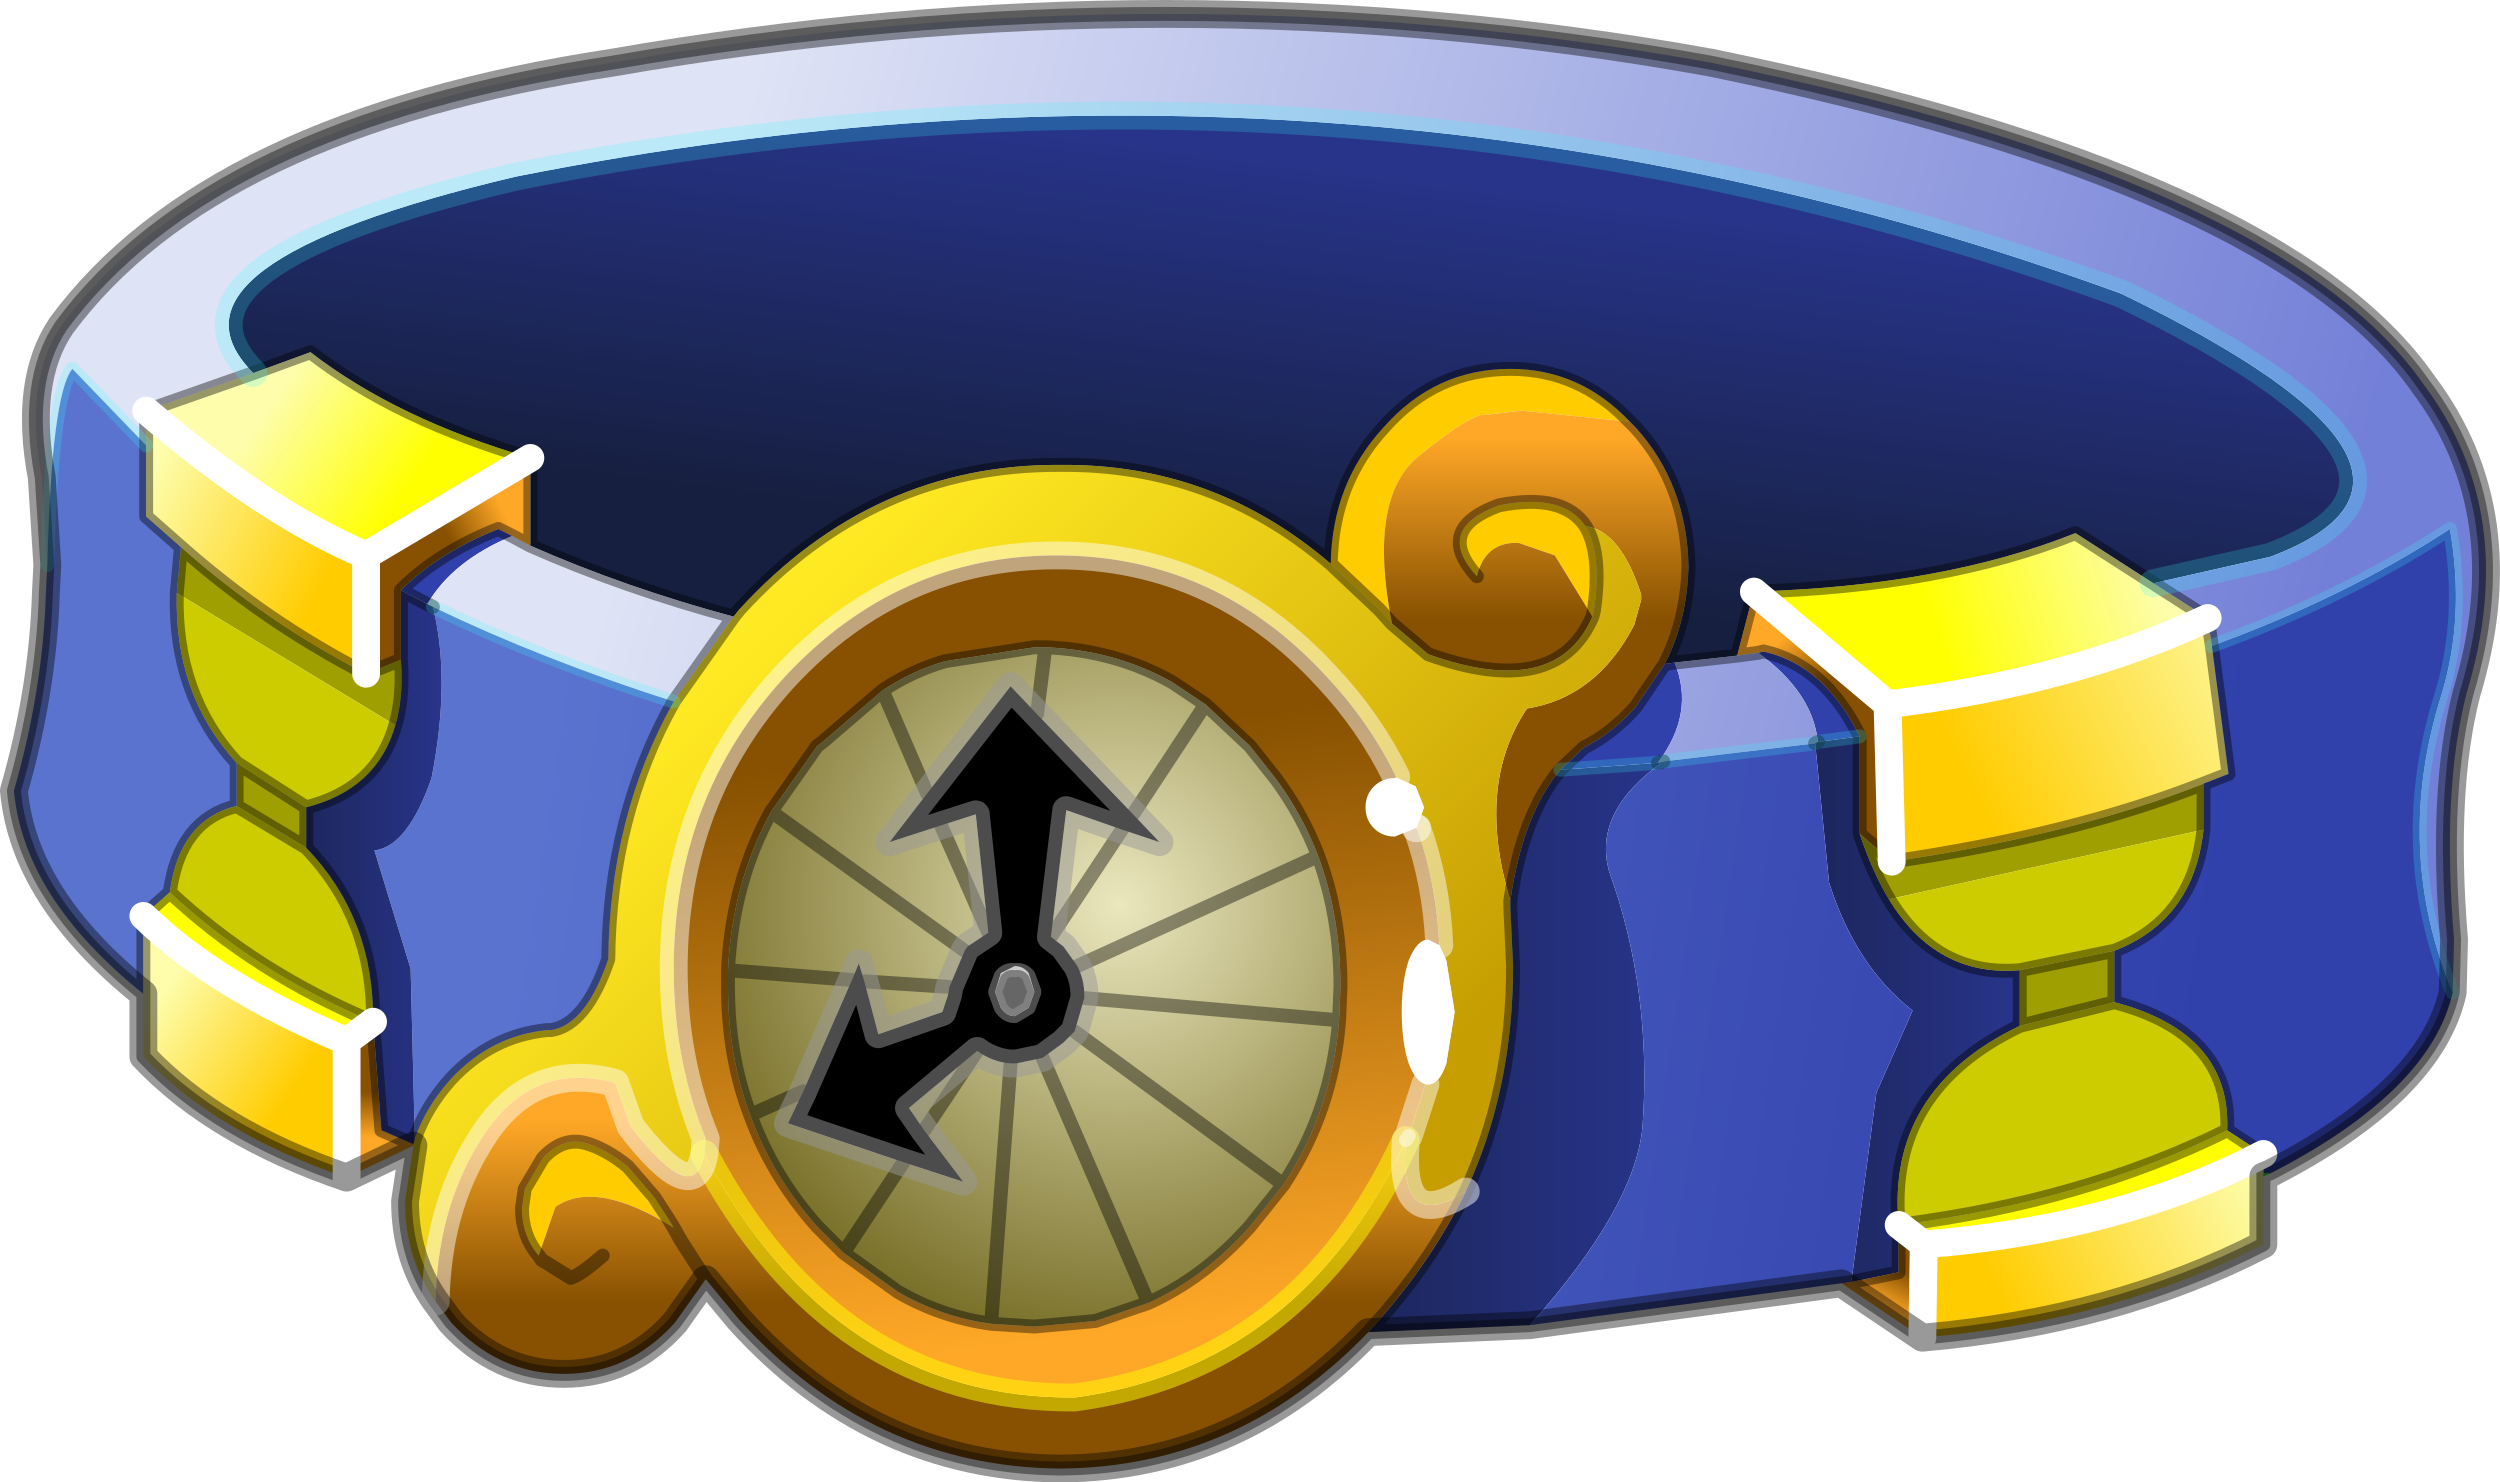 <?xml version="1.0"?>
<svg xmlns="http://www.w3.org/2000/svg" xmlns:xlink="http://www.w3.org/1999/xlink" width="89.8px" height="53.25px"><g transform="matrix(1, 0, 0, 1, -230.05, -173.35)"><use xlink:href="#object-0" width="89.8" height="53.25" transform="matrix(1, 0, 0, 1, 230.05, 173.35)"/></g><defs><g transform="matrix(1, 0, 0, 1, 44.9, 26.65)" id="object-0"><use xlink:href="#object-1" width="89.8" height="53.25" transform="matrix(1, 0, 0, 1, -44.9, -26.65)"/></g><g transform="matrix(1, 0, 0, 1, 44.9, 26.65)" id="object-1"><use xlink:href="#object-2" width="89.3" height="52.75" transform="matrix(1, 0, 0, 1, -44.65, -26.4)"/><use xlink:href="#object-3" width="38" height="27.8" transform="matrix(1, 0, 0, 1, -29.75, -7.2)"/><use xlink:href="#object-5" width="77.15" height="34.3" transform="matrix(1, 0, 0, 1, -40.25, -12.4)" filter="url(#filter-object-5)"/><use xlink:href="#object-7" width="89.8" height="53.25" transform="matrix(1, 0, 0, 1, -44.9, -26.65)"/></g><g transform="matrix(1, 0, 0, 1, 44.65, 26.4)" id="object-2"><path fill-rule="evenodd" fill="#ffcc00" stroke="none" d="M13.65 -11.5L9.75 -11.9L8.5 -11.75Q8 -11.85 6.1 -10.3Q4.2 -8.8 5.1 -4.25L4.65 -4.75L2.9 -6.4Q2.95 -9.3 4.8 -11.3Q6.65 -13.4 9.35 -13.4Q11.85 -13.4 13.65 -11.5M12.3 -4.5L10.95 -6.7L9.65 -7.15Q8.45 -7.2 8.15 -5.95Q6.6 -7.65 8.95 -8.5Q11.25 -8.95 12.05 -7.75Q12.65 -6.75 12.35 -4.7L12.3 -4.5M5.25 1.25L5.25 1.3L5.2 1.3L5.25 1.25M6 3.05L6 3.1L5.95 3.1L6 3.05M-20.7 17.45Q-23.5 15.7 -24.95 16.7L-25.55 18.45Q-26.15 17.75 -26.15 16.75L-26.05 16.05L-25.4 14.95Q-24.7 14.2 -23.9 14.4Q-23.15 14.6 -22.35 15.25L-21.4 16.35L-20.85 17.2L-20.7 17.45"/><path fill-rule="evenodd" fill="url(#gradient-Ld5d919cc7c15cfeb68279ccf4156a59b)" stroke="none" d="M5.1 -4.25Q4.2 -8.8 6.1 -10.3Q8 -11.85 8.5 -11.75L9.75 -11.9L13.65 -11.5L13.85 -11.3Q15.7 -9.25 15.75 -6.3Q15.7 -4.35 14.9 -2.8L13.85 -1.25Q13 -0.3 12 0.2L11.15 1Q9.8 2.6 9.35 5.7Q8.1 1.55 9.95 -1.2Q12.45 -1.6 13.8 -4.2L14.05 -5.1L14.05 -5.3Q13.3 -7.6 12.05 -7.75Q11.25 -8.95 8.95 -8.5Q6.6 -7.65 8.15 -5.95Q8.45 -7.2 9.65 -7.15L10.95 -6.7L12.3 -4.5Q11 -1.5 6.4 -3.15L5.1 -4.25"/><path fill-rule="evenodd" fill="url(#gradient-Lc5fa613468a4d964308398ab89ba47e9)" stroke="none" d="M13.65 -11.5Q11.85 -13.4 9.35 -13.4Q6.65 -13.4 4.8 -11.3Q2.95 -9.3 2.9 -6.4Q-1.3 -10 -6.8 -9.95Q-13.55 -10 -18.35 -4.75L-18.55 -4.5Q-22.45 -5.55 -25.85 -7.05L-25.85 -10.2Q-30.65 -11.6 -33.75 -14L-35.8 -13.25Q-39.7 -17.15 -26.4 -20.3Q3.5 -26.25 31.3 -16.1Q44.6 -9.65 36.65 -6.65L32.45 -5.7L29.65 -7.5Q24.9 -5.6 18.1 -5.4L17.5 -3.1L15.25 -2.85L14.9 -2.8Q15.7 -4.35 15.75 -6.3Q15.7 -9.25 13.85 -11.3L13.65 -11.5"/><path fill-rule="evenodd" fill="url(#gradient-L8c4fe52892873febe735df922522804f)" stroke="none" d="M2.9 -6.4L4.65 -4.75L5.1 -4.25L6.4 -3.15Q11 -1.5 12.3 -4.5L12.35 -4.7Q12.65 -6.75 12.05 -7.75Q13.3 -7.6 14.05 -5.3L14.05 -5.1L13.8 -4.2Q12.45 -1.6 9.95 -1.2Q8.1 1.55 9.35 5.7L9.35 5.95L9.45 8.05Q9.45 12.5 7.75 16.15Q5.3 17.7 5.6 14.3L5.7 14.15L6.3 12.3L6.4 12.3Q6.8 12.3 7.05 11.55L7.35 9.7L7.05 7.85L6.8 7.3Q6.7 5.1 6 3.1L6 3.05L6.25 2.35L5.95 1.6L5.3 1.3L5.25 1.25Q4.3 -0.7 2.75 -2.35Q-1.25 -6.7 -6.95 -6.7Q-12.65 -6.7 -16.7 -2.35Q-20.7 2 -20.7 8.15Q-20.7 11.45 -19.55 14.25L-19.6 14.8Q-19.95 16.8 -22.25 13.8L-22.8 12.25Q-25.9 11.4 -27.7 14.4Q-29.2 16.85 -29.25 20.1Q-30.35 18.55 -30.35 16.5L-30.05 14.5L-30.05 14.45L-30 14.25Q-29.6 13.1 -28.7 12.1Q-27.25 10.55 -25.25 10.35L-25.1 10.35Q-23.85 10.15 -23.05 7.8Q-23 2.65 -20.7 -1.45L-18.55 -4.5L-18.35 -4.75Q-13.55 -10 -6.8 -9.95Q-1.3 -10 2.9 -6.4"/><path fill-rule="evenodd" fill="url(#gradient-L70be4e7958630b31b83f39a08e2cd4f4)" stroke="none" d="M9.35 5.7Q9.8 2.6 11.15 1L14.65 0.75L14.85 0.7Q12.3 2.5 12.9 4.65Q14.45 8.95 14.1 13.8Q13.85 16.7 10.05 20.95L4.25 21.2L4.65 20.75Q6.55 18.6 7.75 16.15Q9.45 12.5 9.45 8.05L9.35 5.95L9.35 5.7"/><path fill-rule="evenodd" fill="#3141ac" stroke="none" d="M11.15 1L12 0.2Q13 -0.3 13.85 -1.25L14.9 -2.8L15.25 -2.85Q16 -1.05 14.65 0.75L11.15 1M18.25 -3.2L18.45 -3.25Q20.65 -2.75 21.9 -0.2L20.4 0Q20.2 -1.8 18.25 -3.2M-30.5 -5.45Q-29.15 -6.8 -27 -7.65L-26.5 -7.4Q-28.65 -6.5 -29.55 -4.95L-30.5 -5.45"/><path fill-rule="evenodd" fill="url(#gradient-L40bb3505a12179a3d2d8fa17b2c12b9a)" stroke="none" d="M18.25 -3.2L17.5 -3.1L18.1 -5.4L22.9 -1.35L23.05 4.3L21.9 3.3L21.9 -0.2Q20.65 -2.75 18.45 -3.25L18.25 -3.2"/><path fill-rule="evenodd" fill="url(#gradient-L3824d88a5d018ee13e087db2e462cd4a)" stroke="none" d="M17.5 -3.1L18.25 -3.2Q20.2 -1.8 20.4 0L20.3 0.05L14.85 0.7L14.65 0.75Q16 -1.05 15.25 -2.85L17.5 -3.1M34.55 -3.45L34.4 -4.45L32.45 -5.7L36.65 -6.65Q44.6 -9.65 31.3 -16.1Q3.5 -26.25 -26.4 -20.3Q-39.7 -17.15 -35.8 -13.25L-39.65 -11.9L-39.65 -10.65L-42.3 -13.4Q-43.05 -12.5 -43.2 -6.35L-43.4 -9.5Q-44.05 -12.95 -42.7 -14.95Q-37.35 -22.2 -22.9 -24.4Q-2.85 -27.9 16.55 -24.4Q37.05 -20.2 42.15 -12.85Q45.65 -8.2 43.7 -1.75Q42.8 1.75 43.25 7.1L43.2 9Q41.05 3.85 42.8 -1.7Q43.65 -4.5 43.1 -7.65Q39.35 -5.2 34.55 -3.45M-25.85 -7.05Q-22.45 -5.55 -18.55 -4.5L-20.7 -1.45Q-25.4 -2.95 -29.35 -4.85L-29.55 -4.95Q-28.65 -6.5 -26.5 -7.4L-25.85 -7.05"/><path fill-rule="evenodd" fill="url(#gradient-L30b1402a849650e70819bea1371c8a05)" stroke="none" d="M21.9 -0.2L21.9 3.3Q22.35 4.65 22.95 5.65Q24.65 8.45 27.65 8.2L27.65 10.2Q22.85 12.5 23.3 17.35L23.3 19.05L21.6 19.4L22.5 12.6L23.8 9.65Q21.75 8.05 20.8 5.05L20.3 0.05L20.4 0L21.9 -0.2"/><path fill-rule="evenodd" fill="#a09f01" stroke="none" d="M21.9 3.3L23.05 4.3Q29.55 3.35 34.25 1.5L34.25 3.15L22.95 5.65Q22.35 4.65 21.9 3.3M31.05 7.5L31.05 9.35L27.65 10.2L27.65 8.2L31.05 7.5M-38.4 -7Q-35.35 -4.3 -31.75 -2.45L-30.5 -2.95Q-30.4 -1.6 -30.7 -0.6L-38.55 -5.35L-38.4 -7M-33.9 2.35L-33.9 3.8L-36.4 2.3L-36.4 0.75L-33.9 2.35"/><path fill-rule="evenodd" fill="url(#gradient-L9fbeb2734840a97f9eb42808643499be)" stroke="none" d="M23.05 4.3L22.9 -1.35Q29.5 -2.15 34.4 -4.45L34.55 -3.45L35.15 1.15L34.25 1.5Q29.55 3.35 23.05 4.3"/><path fill-rule="evenodd" fill="url(#gradient-L00c768749850db4eaafbbe72e74e466d)" stroke="none" d="M22.9 -1.35L18.1 -5.4Q24.9 -5.6 29.65 -7.5L32.45 -5.7L34.4 -4.45Q29.5 -2.15 22.9 -1.35"/><path fill-rule="evenodd" fill="url(#gradient-L1c231bd5f9215099a17e32b9ddc082b9)" stroke="none" d="M14.85 0.7L20.3 0.05L20.8 5.05Q21.75 8.05 23.8 9.65L22.5 12.6L21.6 19.4L21.25 19.45L21.2 19.45L10.05 20.95Q13.85 16.7 14.1 13.8Q14.45 8.95 12.9 4.65Q12.3 2.5 14.85 0.7M34.55 -3.45Q39.35 -5.2 43.1 -7.65Q43.65 -4.5 42.8 -1.7Q41.05 3.85 43.2 9Q42.4 12.55 36.65 15.5L36.4 15.5L36.4 14.8L35.1 13.95Q35.25 10.45 31.05 9.35L31.05 7.5Q33.9 6.4 34.25 3.15L34.25 1.5L35.15 1.15L34.55 -3.45M-43.2 -6.35Q-43.05 -12.5 -42.3 -13.4L-39.65 -10.65L-39.65 -8.1L-38.4 -7L-38.55 -5.35Q-38.65 -1.7 -36.4 0.75L-36.4 2.3Q-38.45 2.8 -38.8 5.4L-39.75 6.25L-39.75 9.05Q-44.05 5.6 -44.4 1.75Q-43.35 -1.9 -43.25 -5.4L-43.2 -6.35M-30 14.25L-30.15 8.15L-31.45 3.9Q-30.25 3.75 -29.4 1.3Q-28.7 -2.25 -29.35 -4.85Q-25.4 -2.95 -20.7 -1.45Q-23 2.65 -23.05 7.8Q-23.85 10.15 -25.1 10.35L-25.25 10.35Q-27.25 10.55 -28.7 12.1Q-29.6 13.1 -30 14.25"/><path fill-rule="evenodd" fill="url(#gradient-L665112b1c9b68d9b1f2c431c41d871c5)" stroke="none" d="M-39.65 -10.65L-39.65 -11.9Q-35.4 -8.25 -31.75 -6.7L-31.75 -2.45Q-35.35 -4.3 -38.4 -7L-39.65 -8.1L-39.65 -10.65"/><path fill-rule="evenodd" fill="url(#gradient-L9a4c4bda36d698003afbed690e724a57)" stroke="none" d="M-39.65 -11.9L-35.8 -13.25L-33.75 -14Q-30.65 -11.6 -25.85 -10.2L-31.75 -6.7Q-35.4 -8.25 -39.65 -11.9"/><path fill-rule="evenodd" fill="#cccc00" stroke="none" d="M34.25 3.15Q33.9 6.4 31.05 7.5L27.65 8.2Q24.65 8.45 22.95 5.65L34.25 3.15M31.05 9.35Q35.25 10.45 35.1 13.95Q29.95 16.5 23.3 17.35Q22.85 12.5 27.65 10.2L31.05 9.35M-38.55 -5.35L-30.7 -0.6Q-31.35 1.7 -33.9 2.35L-36.4 0.75Q-38.65 -1.7 -38.55 -5.35M-33.9 3.8Q-31.45 6.35 -31.5 10.05Q-35.7 8.3 -38.8 5.4Q-38.45 2.8 -36.4 2.3L-33.9 3.8"/><path fill-rule="evenodd" fill="#ffff00" stroke="none" d="M35.1 13.95L36.4 14.8Q31.2 17.5 24.3 18.05L24.2 18L23.3 17.35Q29.95 16.5 35.1 13.95M-38.8 5.4Q-35.7 8.3 -31.5 10.05L-32.45 10.75Q-37.2 8.75 -39.75 6.25L-38.8 5.4"/><path fill-rule="evenodd" fill="url(#gradient-L653be562a5c7d6236cb9b230110a9cfc)" stroke="none" d="M36.4 14.8L36.4 15.5L36.4 15.6L36.4 18.05Q31.05 20.8 24.15 21.4L24.2 18.05L24.3 18.05Q31.2 17.5 36.4 14.8"/><path fill-rule="evenodd" fill="#00ff00" stroke="none" d="M36.4 15.5L36.65 15.5L36.4 15.6L36.4 15.5"/><path fill-rule="evenodd" fill="url(#gradient-Lfc1edce9ef6e87290abf3c0edf9b42ca)" stroke="none" d="M21.6 19.4L23.3 19.05L23.3 17.35L24.2 18L24.2 18.05L24.15 21.4L21.25 19.45L21.6 19.4"/><path fill-rule="evenodd" fill="url(#gradient-L4654b81147e1fb7b18b77c175546fef2)" stroke="none" d="M4.25 21.2Q-0.4 26.05 -6.8 26.1Q-13.55 26.05 -18.35 20.75L-19.55 19.3L-20.65 20.85Q-22.3 22.7 -24.65 22.7Q-27 22.7 -28.7 20.85L-29.25 20.1Q-29.2 16.85 -27.7 14.4Q-25.9 11.4 -22.8 12.25L-22.25 13.8Q-19.95 16.8 -19.6 14.8Q-14.95 23.6 -6.3 23.55Q1.85 22.45 5.6 14.3Q5.3 17.7 7.75 16.15Q6.55 18.6 4.65 20.75L4.25 21.2M-25.55 18.45L-24.95 16.7Q-23.5 15.7 -20.7 17.45L-20.85 17.2L-21.4 16.35L-22.35 15.25Q-23.15 14.6 -23.9 14.4Q-24.7 14.2 -25.4 14.95L-26.05 16.05L-26.15 16.75Q-26.15 17.75 -25.55 18.45L-25.45 18.6L-24.4 19.25Q-24.05 19.15 -23.25 18.45Q-24.05 19.15 -24.4 19.25L-25.45 18.6L-25.55 18.45M-19.55 19.3L-20.45 17.9L-20.7 17.45L-20.45 17.9L-19.55 19.3"/><path fill-rule="evenodd" fill="url(#gradient-Lbf218b9c481edebca382d7ed0eb12726)" stroke="none" d="M-30.05 14.5L-32.45 15.65L-32.45 10.75L-31.5 10.05L-31.2 13.95L-30.05 14.45L-30.05 14.5"/><path fill-rule="evenodd" fill="url(#gradient-L7571be9c214228d055cb8500ed3a3431)" stroke="none" d="M-32.45 15.65Q-37.15 14.05 -39.75 11.3L-39.75 9.05L-39.75 6.25Q-37.2 8.75 -32.45 10.75L-32.45 15.65"/><path fill-rule="evenodd" fill="url(#gradient-L3c394f229129fbdc149caf1ae514caf5)" stroke="none" d="M5.25 1.25L5.3 1.3L5.25 1.3L5.25 1.25"/><path fill-rule="evenodd" fill="#ffffff" stroke="none" d="M5.25 1.3L5.3 1.3L5.95 1.6L6.25 2.35L6 3.05L5.95 3.1L5.2 3.4Q4.75 3.4 4.45 3.1Q4.15 2.8 4.15 2.35Q4.15 1.9 4.45 1.6Q4.75 1.3 5.2 1.3L5.25 1.3M6.8 7.3L7.05 7.85L7.35 9.7L7.05 11.55Q6.8 12.3 6.4 12.3L6.3 12.3Q5.95 12.2 5.7 11.55Q5.45 10.8 5.45 9.7Q5.45 8.6 5.7 7.85Q6 7.1 6.4 7.1L6.8 7.3"/><path fill-rule="evenodd" fill="url(#gradient-L712f22015d5f9322aa822000075b6998)" stroke="none" d="M6 3.1Q6.7 5.1 6.8 7.3L6.4 7.1Q6 7.1 5.7 7.85Q5.45 8.6 5.45 9.7Q5.45 10.8 5.7 11.55Q5.95 12.2 6.3 12.3L5.7 14.15L5.6 14.3Q1.85 22.45 -6.3 23.55Q-14.95 23.6 -19.6 14.8L-19.55 14.25Q-20.7 11.45 -20.7 8.15Q-20.7 2 -16.7 -2.35Q-12.65 -6.7 -6.95 -6.7Q-1.25 -6.7 2.75 -2.35Q4.3 -0.7 5.25 1.25L5.2 1.3Q4.75 1.3 4.45 1.6Q4.15 1.9 4.15 2.35Q4.15 2.8 4.45 3.1Q4.75 3.4 5.2 3.4L5.95 3.1L6 3.1M2.45 4.1Q1.9 2.65 0.95 1.35L0 0.15L-1.6 -1.35L-2.8 -2.15Q-4.85 -3.3 -7.35 -3.4L-7.75 -3.4L-10.95 -2.9Q-12.15 -2.55 -13.2 -1.85L-15.35 0L-15.55 0.15L-17.2 2.5Q-18.6 5.05 -18.75 8.2L-18.75 8.8Q-18.75 11.3 -17.95 13.4Q-17.15 15.6 -15.55 17.4L-14.6 18.35L-12.65 19.75Q-11.1 20.65 -9.3 20.9L-7.75 21L-5.55 20.8L-3.65 20.15Q-1.65 19.25 0 17.4L1.2 15.9Q2.95 13.25 3.2 10L3.25 8.8Q3.25 6.25 2.45 4.1"/><path fill-rule="evenodd" fill="#ff9900" stroke="none" d="M6 3.1L5.95 3.1L6 3.1"/><path fill-rule="evenodd" fill="url(#gradient-R9139b2375c073fddcd95e4da708b83b8)" stroke="none" d="M2.45 4.1Q3.25 6.25 3.25 8.8L3.2 10Q2.95 13.25 1.2 15.9L0 17.4Q-1.65 19.25 -3.65 20.15L-5.55 20.8L-7.75 21L-9.3 20.9Q-11.1 20.65 -12.65 19.75L-14.6 18.35L-15.55 17.4Q-17.15 15.6 -17.95 13.4Q-18.75 11.3 -18.75 8.8L-18.75 8.2Q-18.6 5.05 -17.2 2.5L-15.55 0.15L-15.35 0L-13.2 -1.85Q-12.15 -2.55 -10.95 -2.9L-7.75 -3.4L-7.35 -3.4Q-4.85 -3.3 -2.8 -2.15L-1.6 -1.35L0 0.15L0.95 1.35Q1.9 2.65 2.45 4.1L-6.2 8.05L2.45 4.1M-5.95 9.2L-5.95 9.1Q-5.95 8.55 -6.2 8.05L-6.7 7.35L-7.15 7L-4.6 3.15L-3.25 3.6L-4.2 2.6L-7.65 -1L-8.6 -2L-11.6 1.85L-12.95 3.6L-11.1 3L-9.85 2.6L-9.4 6.85L-11.1 3L-9.4 6.85L-10.15 7.35L-10.25 7.5L-10.8 8.8L-10.85 9.1L-11.05 9.7L-13.35 10.5L-13.85 8.6L-14.05 7.95L-14.3 8.55L-16.05 12.55L-16.6 13.7L-12.45 15.1L-10.3 15.8L-11.7 13.95L-12.25 13.15L-9.8 11.1Q-9.25 11.5 -8.6 11.55L-8.4 11.55L-7.45 11.35L-6.7 10.8L-6.3 10.4L-5.95 9.2L3.2 10L-5.95 9.2M-7.35 -3.4L-7.65 -1L-7.35 -3.4M-4.6 3.15L-7.15 7L-6.6 2.45L-4.6 3.15M-13.2 -1.85L-11.6 1.85L-13.2 -1.85M-13.85 8.6L-10.8 8.8L-13.85 8.6M-14.3 8.55L-18.75 8.2L-14.3 8.55M-17.2 2.5L-10.25 7.5L-17.2 2.5M-14.6 18.35L-12.45 15.1L-14.6 18.35M-17.95 13.4L-16.05 12.55L-17.95 13.4M-3.65 20.15L-7.45 11.35L-3.65 20.15M-9.3 20.9L-8.6 11.55L-9.3 20.9M-11.7 13.95L-9.8 11.1L-11.7 13.95M-1.6 -1.35L-4.2 2.6L-1.6 -1.35M1.2 15.9L-6.3 10.4L1.2 15.9"/><path fill-rule="evenodd" fill="#000000" stroke="none" d="M-6.2 8.05Q-5.95 8.55 -5.95 9.1L-5.95 9.2L-6.3 10.4L-6.7 10.8L-7.45 11.35L-8.4 11.55L-8.6 11.55Q-9.25 11.5 -9.8 11.1L-12.25 13.15L-11.7 13.95L-10.3 15.8L-12.45 15.1L-16.6 13.7L-16.05 12.55L-14.3 8.55L-14.05 7.95L-13.85 8.6L-13.35 10.5L-11.05 9.7L-10.85 9.1L-10.8 8.8L-10.25 7.5L-10.15 7.35L-9.4 6.85L-9.85 2.6L-11.1 3L-12.95 3.6L-11.6 1.85L-8.6 -2L-7.65 -1L-4.2 2.6L-3.25 3.6L-4.6 3.15L-6.6 2.45L-7.15 7L-6.7 7.35L-6.2 8.05M-7.75 8.95L-7.95 8.3Q-8.15 8.05 -8.45 8.05L-8.95 8.3L-9.15 8.95L-9.15 9L-8.95 9.55Q-8.75 9.85 -8.45 9.85L-7.95 9.55L-7.75 9L-7.75 8.95"/><path fill-rule="evenodd" fill="url(#gradient-L6955f5de99afc54a5454490066d51a12)" stroke="none" d="M-25.85 -10.2L-25.85 -7.05L-26.5 -7.4L-27 -7.65Q-29.15 -6.8 -30.5 -5.45L-30.5 -2.95L-31.75 -2.45L-31.75 -6.7L-25.85 -10.2"/><path fill-rule="evenodd" fill="url(#gradient-Le6d5d51b16d4f5285c1f8f547033b59e)" stroke="none" d="M-30.7 -0.6Q-30.4 -1.6 -30.5 -2.95L-30.5 -5.45L-29.55 -4.95L-29.35 -4.85Q-28.7 -2.25 -29.4 1.3Q-30.25 3.75 -31.45 3.9L-30.15 8.15L-30 14.25L-30.05 14.45L-31.2 13.95L-31.5 10.05Q-31.45 6.35 -33.9 3.8L-33.9 2.35Q-31.35 1.7 -30.7 -0.6"/><path fill-rule="evenodd" fill="#666666" stroke="none" d="M-7.75 8.95L-7.75 9L-7.95 9.55L-8.45 9.85Q-8.75 9.85 -8.95 9.55L-9.15 9L-9.15 8.95L-8.95 8.4Q-8.75 8.15 -8.45 8.2Q-8.15 8.15 -7.95 8.4L-7.75 8.95"/><path fill="none" stroke="#000000" stroke-opacity="0.4" stroke-width="0.5" stroke-linecap="round" stroke-linejoin="round" d="M13.65 -11.5Q11.85 -13.4 9.35 -13.4Q6.65 -13.4 4.8 -11.3Q2.95 -9.3 2.9 -6.4L4.65 -4.75L5.1 -4.25L6.4 -3.15Q11 -1.5 12.3 -4.5L12.35 -4.7Q12.65 -6.75 12.05 -7.75Q11.25 -8.95 8.95 -8.5Q6.6 -7.65 8.15 -5.95M9.35 5.7Q9.8 2.6 11.15 1L12 0.2Q13 -0.3 13.85 -1.25L14.9 -2.8Q15.7 -4.35 15.75 -6.3Q15.7 -9.25 13.85 -11.3L13.65 -11.5M17.5 -3.1L18.25 -3.2L18.45 -3.25Q20.65 -2.75 21.9 -0.2L21.9 3.3L23.05 4.3Q29.55 3.35 34.25 1.5L34.25 3.15Q33.9 6.4 31.05 7.5L31.05 9.35Q35.25 10.45 35.1 13.95L36.4 14.8L36.4 15.5L36.4 15.6L36.4 18.05Q31.05 20.8 24.15 21.4L21.25 19.45L21.2 19.45L10.05 20.95L4.25 21.2Q-0.4 26.05 -6.8 26.1Q-13.55 26.05 -18.35 20.75L-19.55 19.3L-20.65 20.85Q-22.3 22.7 -24.65 22.7Q-27 22.7 -28.7 20.85L-29.25 20.1Q-30.35 18.55 -30.35 16.5L-30.05 14.5L-32.45 15.65Q-37.15 14.05 -39.75 11.3L-39.75 9.05Q-44.05 5.6 -44.4 1.75Q-43.35 -1.9 -43.25 -5.4L-43.2 -6.35L-43.4 -9.5Q-44.05 -12.95 -42.7 -14.95Q-37.35 -22.2 -22.9 -24.4Q-2.85 -27.9 16.55 -24.4Q37.05 -20.2 42.15 -12.85Q45.65 -8.2 43.7 -1.75Q42.8 1.75 43.25 7.1L43.2 9Q42.4 12.55 36.65 15.5L36.4 15.6M18.1 -5.4L17.5 -3.1L15.25 -2.85L14.9 -2.8M14.65 0.75L14.85 0.7M20.3 0.05L20.4 0M34.4 -4.45L34.55 -3.45L35.15 1.15L34.25 1.5M-39.65 -10.65L-39.65 -11.9L-35.8 -13.25L-33.75 -14Q-30.65 -11.6 -25.85 -10.2L-25.85 -7.05Q-22.45 -5.55 -18.55 -4.5L-18.35 -4.75Q-13.55 -10 -6.8 -9.95Q-1.3 -10 2.9 -6.4M32.45 -5.7L34.4 -4.45M18.1 -5.4Q24.9 -5.6 29.65 -7.5L32.45 -5.7M22.95 5.65Q24.65 8.45 27.65 8.2L31.05 7.5M21.6 19.4L23.3 19.05L23.3 17.35Q22.85 12.5 27.65 10.2L27.65 8.2M22.95 5.65Q22.35 4.65 21.9 3.3M23.3 17.35Q29.95 16.5 35.1 13.95M21.6 19.4L21.25 19.45M27.65 10.2L31.05 9.35M7.75 16.15Q9.45 12.5 9.45 8.05L9.35 5.95L9.35 5.7M2.45 4.1Q3.25 6.25 3.25 8.8L3.2 10Q2.95 13.25 1.2 15.9L0 17.4Q-1.65 19.25 -3.65 20.15L-5.55 20.8L-7.75 21L-9.3 20.9Q-11.1 20.65 -12.65 19.75L-14.6 18.35L-15.55 17.4Q-17.15 15.6 -17.95 13.4Q-18.75 11.3 -18.75 8.8L-18.75 8.2Q-18.6 5.05 -17.2 2.5L-15.55 0.15L-15.35 0L-13.2 -1.85Q-12.15 -2.55 -10.95 -2.9L-7.75 -3.4L-7.35 -3.4Q-4.85 -3.3 -2.8 -2.15L-1.6 -1.35L0 0.15L0.95 1.35Q1.9 2.65 2.45 4.1L-6.2 8.05M-5.95 9.2L3.2 10M7.75 16.15Q6.55 18.6 4.65 20.75L4.25 21.2M-39.65 -10.65L-39.65 -8.1L-38.4 -7Q-35.35 -4.3 -31.75 -2.45L-30.5 -2.95Q-30.4 -1.6 -30.7 -0.6Q-31.35 1.7 -33.9 2.35L-33.9 3.8Q-31.45 6.35 -31.5 10.05L-31.2 13.95L-30.05 14.45L-30 14.25Q-29.6 13.1 -28.7 12.1Q-27.25 10.55 -25.25 10.35L-25.1 10.35Q-23.85 10.15 -23.05 7.8Q-23 2.65 -20.7 -1.45L-18.55 -4.5M-30.5 -2.95L-30.5 -5.45Q-29.15 -6.8 -27 -7.65L-26.5 -7.4L-25.85 -7.05M-38.55 -5.35L-38.4 -7M-29.35 -4.85L-29.55 -4.95L-30.5 -5.45M-7.65 -1L-7.35 -3.4M-4.6 3.15L-7.15 7M-11.1 3L-9.4 6.85M-11.6 1.85L-13.2 -1.85M-10.8 8.8L-13.85 8.6M-18.75 8.2L-14.3 8.55M-10.25 7.5L-17.2 2.5M-12.45 15.1L-14.6 18.35M-16.05 12.55L-17.95 13.4M-7.45 11.35L-3.65 20.15M-8.6 11.55L-9.3 20.9M-9.8 11.1L-11.7 13.95M-36.4 0.75L-36.4 2.3L-33.9 3.8M-36.4 2.3Q-38.45 2.8 -38.8 5.4Q-35.7 8.3 -31.5 10.05M-39.75 6.25L-39.75 9.05M-38.8 5.4L-39.75 6.25M-33.9 2.35L-36.4 0.75Q-38.65 -1.7 -38.55 -5.35M-20.7 17.45L-20.85 17.2L-21.4 16.35L-22.35 15.25Q-23.15 14.6 -23.9 14.4Q-24.7 14.2 -25.4 14.95L-26.05 16.05L-26.15 16.75Q-26.15 17.75 -25.55 18.45L-25.45 18.6L-24.4 19.25Q-24.05 19.15 -23.25 18.45M-20.7 17.45L-20.45 17.9L-19.55 19.3M-30.05 14.5L-30.05 14.45M-4.2 2.6L-1.6 -1.35M-6.3 10.4L1.2 15.9"/><path fill="none" stroke="#33ffff" stroke-opacity="0.2" stroke-width="0.5" stroke-linecap="round" stroke-linejoin="round" d="M14.85 0.7L20.3 0.05M34.55 -3.45Q39.35 -5.2 43.1 -7.65Q43.65 -4.5 42.8 -1.7Q41.05 3.85 43.2 9M-43.2 -6.35Q-43.05 -12.5 -42.3 -13.4L-39.65 -10.65M11.15 1L14.65 0.75M20.4 0L21.9 -0.2M-29.35 -4.85Q-25.4 -2.95 -20.7 -1.45"/><path fill="none" stroke="#33ffff" stroke-opacity="0.2" stroke-width="1" stroke-linecap="round" stroke-linejoin="round" d="M-35.8 -13.25Q-39.7 -17.15 -26.4 -20.3Q3.5 -26.25 31.3 -16.1Q44.6 -9.65 36.65 -6.65L32.45 -5.7"/><path fill="none" stroke="#ffffff" stroke-opacity="0.498" stroke-width="1" stroke-linecap="round" stroke-linejoin="round" d="M5.95 3.1L6 3.1"/><path fill="none" stroke="#999999" stroke-opacity="0.498" stroke-width="1" stroke-linecap="round" stroke-linejoin="round" d="M-6.2 8.05Q-5.95 8.55 -5.95 9.1L-5.95 9.2L-6.3 10.4L-6.7 10.8L-7.45 11.35L-8.4 11.55L-8.6 11.55Q-9.25 11.5 -9.8 11.1L-12.25 13.15L-11.7 13.95L-10.3 15.8L-12.45 15.1L-16.6 13.7L-16.05 12.55L-14.3 8.55L-14.05 7.95L-13.85 8.6L-13.35 10.5L-11.05 9.7L-10.85 9.1L-10.8 8.8L-10.25 7.5L-10.15 7.35L-9.4 6.85L-9.85 2.6L-11.1 3L-12.95 3.6L-11.6 1.85L-8.6 -2L-7.65 -1L-4.2 2.6L-3.25 3.6L-4.6 3.15L-6.6 2.45L-7.15 7L-6.7 7.35L-6.2 8.05"/><path fill="none" stroke="#999999" stroke-opacity="0.498" stroke-width="0.5" stroke-linecap="round" stroke-linejoin="round" d="M-7.75 8.95L-7.75 9L-7.95 9.55L-8.45 9.85Q-8.75 9.85 -8.95 9.55L-9.15 9L-9.15 8.95L-8.95 8.4Q-8.75 8.15 -8.45 8.2Q-8.15 8.15 -7.95 8.4L-7.75 8.95"/><path fill="none" stroke="#ffff00" stroke-opacity="0.498" stroke-width="1" stroke-linecap="round" stroke-linejoin="round" d="M-19.6 14.8Q-14.95 23.6 -6.3 23.55Q1.85 22.45 5.6 14.3"/></g><linearGradient gradientTransform="matrix(0, 0.004, -0.007, 0, 10.35, -7.65)" gradientUnits="userSpaceOnUse" spreadMethod="pad" id="gradient-Ld5d919cc7c15cfeb68279ccf4156a59b" x1="-819.2" x2="819.2"><stop offset="0" stop-color="#ffa827" stop-opacity="1"/><stop offset="1" stop-color="#875101" stop-opacity="1"/></linearGradient><linearGradient gradientTransform="matrix(-0.001, 0.009, -0.046, -0.006, 1.65, -13.4)" gradientUnits="userSpaceOnUse" spreadMethod="pad" id="gradient-Lc5fa613468a4d964308398ab89ba47e9" x1="-819.2" x2="819.2"><stop offset="0" stop-color="#273489" stop-opacity="1"/><stop offset="0.988" stop-color="#161f3f" stop-opacity="1"/></linearGradient><linearGradient gradientTransform="matrix(0.012, 0.012, -0.021, 0.021, -8.1, 6.5)" gradientUnits="userSpaceOnUse" spreadMethod="pad" id="gradient-L8c4fe52892873febe735df922522804f" x1="-819.2" x2="819.2"><stop offset="0" stop-color="#ffe922" stop-opacity="1"/><stop offset="1" stop-color="#c69e02" stop-opacity="1"/></linearGradient><linearGradient gradientTransform="matrix(0.006, 0, 0, 0.013, 9.55, 10.95)" gradientUnits="userSpaceOnUse" spreadMethod="pad" id="gradient-L70be4e7958630b31b83f39a08e2cd4f4" x1="-819.2" x2="819.2"><stop offset="0" stop-color="#1d275e" stop-opacity="1"/><stop offset="0.988" stop-color="#273489" stop-opacity="1"/></linearGradient><linearGradient gradientTransform="matrix(0.001, 0.001, -0.002, 0.002, 19.2, -2.2)" gradientUnits="userSpaceOnUse" spreadMethod="pad" id="gradient-L40bb3505a12179a3d2d8fa17b2c12b9a" x1="-819.2" x2="819.2"><stop offset="0" stop-color="#ffa827" stop-opacity="1"/><stop offset="1" stop-color="#875101" stop-opacity="1"/></linearGradient><linearGradient gradientTransform="matrix(-0.035, -0.011, 0.006, -0.021, 8.35, -8.9)" gradientUnits="userSpaceOnUse" spreadMethod="pad" id="gradient-L3824d88a5d018ee13e087db2e462cd4a" x1="-819.2" x2="819.2"><stop offset="0" stop-color="#7380d7" stop-opacity="1"/><stop offset="0.988" stop-color="#dee3f5" stop-opacity="1"/></linearGradient><linearGradient gradientTransform="matrix(0.004, 0, 0, 0.012, 23.95, 9.6)" gradientUnits="userSpaceOnUse" spreadMethod="pad" id="gradient-L30b1402a849650e70819bea1371c8a05" x1="-819.2" x2="819.2"><stop offset="0" stop-color="#1d275e" stop-opacity="1"/><stop offset="0.988" stop-color="#273489" stop-opacity="1"/></linearGradient><linearGradient gradientTransform="matrix(0.007, -0.003, 0.002, 0.004, 31.45, -1.15)" gradientUnits="userSpaceOnUse" spreadMethod="pad" id="gradient-L9fbeb2734840a97f9eb42808643499be" x1="-819.2" x2="819.2"><stop offset="0" stop-color="#ffcc00" stop-opacity="1"/><stop offset="1" stop-color="#fdfdac" stop-opacity="1"/></linearGradient><linearGradient gradientTransform="matrix(0.005, -0.001, 0.001, 0.003, 28.5, -5.3)" gradientUnits="userSpaceOnUse" spreadMethod="pad" id="gradient-L00c768749850db4eaafbbe72e74e466d" x1="-819.2" x2="819.2"><stop offset="0" stop-color="#ffff00" stop-opacity="1"/><stop offset="0.988" stop-color="#fdfdac" stop-opacity="1"/></linearGradient><linearGradient gradientTransform="matrix(-0.037, -0.005, 0.003, -0.02, 4.25, 3.5)" gradientUnits="userSpaceOnUse" spreadMethod="pad" id="gradient-L1c231bd5f9215099a17e32b9ddc082b9" x1="-819.2" x2="819.2"><stop offset="0" stop-color="#3141ac" stop-opacity="1"/><stop offset="0.988" stop-color="#5a73cf" stop-opacity="1"/></linearGradient><linearGradient gradientTransform="matrix(-0.004, -0.002, 0.001, -0.002, -36.45, -7.55)" gradientUnits="userSpaceOnUse" spreadMethod="pad" id="gradient-L665112b1c9b68d9b1f2c431c41d871c5" x1="-819.2" x2="819.2"><stop offset="0" stop-color="#ffcc00" stop-opacity="1"/><stop offset="1" stop-color="#fdfdac" stop-opacity="1"/></linearGradient><linearGradient gradientTransform="matrix(-0.003, -0.002, 0.002, -0.003, -32.75, -10.6)" gradientUnits="userSpaceOnUse" spreadMethod="pad" id="gradient-L9a4c4bda36d698003afbed690e724a57" x1="-819.2" x2="819.2"><stop offset="0" stop-color="#ffff00" stop-opacity="1"/><stop offset="0.988" stop-color="#fdfdac" stop-opacity="1"/></linearGradient><linearGradient gradientTransform="matrix(0.006, -0.002, 0.001, 0.002, 31.65, 18)" gradientUnits="userSpaceOnUse" spreadMethod="pad" id="gradient-L653be562a5c7d6236cb9b230110a9cfc" x1="-819.2" x2="819.2"><stop offset="0" stop-color="#ffcc00" stop-opacity="1"/><stop offset="1" stop-color="#fdfdac" stop-opacity="1"/></linearGradient><linearGradient gradientTransform="matrix(0, -0.001, 0.002, 0.001, 22.9, 19.55)" gradientUnits="userSpaceOnUse" spreadMethod="pad" id="gradient-Lfc1edce9ef6e87290abf3c0edf9b42ca" x1="-819.2" x2="819.2"><stop offset="0" stop-color="#ffa827" stop-opacity="1"/><stop offset="1" stop-color="#875101" stop-opacity="1"/></linearGradient><linearGradient gradientTransform="matrix(0, 0.004, -0.023, 0, -10.75, 16.85)" gradientUnits="userSpaceOnUse" spreadMethod="pad" id="gradient-L4654b81147e1fb7b18b77c175546fef2" x1="-819.2" x2="819.2"><stop offset="0" stop-color="#ffa827" stop-opacity="1"/><stop offset="1" stop-color="#875101" stop-opacity="1"/></linearGradient><linearGradient gradientTransform="matrix(-0, -0.001, 0.002, -0, -31.7, 13.4)" gradientUnits="userSpaceOnUse" spreadMethod="pad" id="gradient-Lbf218b9c481edebca382d7ed0eb12726" x1="-819.2" x2="819.2"><stop offset="0" stop-color="#ffa827" stop-opacity="1"/><stop offset="1" stop-color="#875101" stop-opacity="1"/></linearGradient><linearGradient gradientTransform="matrix(-0.003, -0.002, 0.002, -0.003, -36.75, 10.8)" gradientUnits="userSpaceOnUse" spreadMethod="pad" id="gradient-L7571be9c214228d055cb8500ed3a3431" x1="-819.2" x2="819.2"><stop offset="0" stop-color="#ffcc00" stop-opacity="1"/><stop offset="1" stop-color="#fdfdac" stop-opacity="1"/></linearGradient><linearGradient gradientTransform="matrix(-0.011, -0.011, 0.021, -0.021, -6.3, 8.3)" gradientUnits="userSpaceOnUse" spreadMethod="pad" id="gradient-L3c394f229129fbdc149caf1ae514caf5" x1="-819.2" x2="819.2"><stop offset="0" stop-color="#ffcc00" stop-opacity="1"/><stop offset="1" stop-color="#feedab" stop-opacity="1"/></linearGradient><linearGradient gradientTransform="matrix(-0.002, -0.013, 0.017, -0.002, -6.6, 10.6)" gradientUnits="userSpaceOnUse" spreadMethod="pad" id="gradient-L712f22015d5f9322aa822000075b6998" x1="-819.2" x2="819.2"><stop offset="0" stop-color="#ffa827" stop-opacity="1"/><stop offset="1" stop-color="#875101" stop-opacity="1"/></linearGradient><radialGradient gradientTransform="matrix(0.02, 0, 0, 0.02, -4.7, 5.85)" gradientUnits="userSpaceOnUse" spreadMethod="pad" id="gradient-R9139b2375c073fddcd95e4da708b83b8" cx="0" cy="0" r="819.2"><stop offset="0" stop-color="#ebe7be"/><stop offset="1" stop-color="#756c24"/></radialGradient><linearGradient gradientTransform="matrix(-0.001, 0.001, -0.001, -0.002, -27.4, -7)" gradientUnits="userSpaceOnUse" spreadMethod="pad" id="gradient-L6955f5de99afc54a5454490066d51a12" x1="-819.2" x2="819.2"><stop offset="0" stop-color="#ffa827" stop-opacity="1"/><stop offset="1" stop-color="#875101" stop-opacity="1"/></linearGradient><linearGradient gradientTransform="matrix(0.003, 0, 0, 0.012, -31.5, 4.5)" gradientUnits="userSpaceOnUse" spreadMethod="pad" id="gradient-Le6d5d51b16d4f5285c1f8f547033b59e" x1="-819.2" x2="819.2"><stop offset="0" stop-color="#1d275e" stop-opacity="1"/><stop offset="0.988" stop-color="#273489" stop-opacity="1"/></linearGradient><g transform="matrix(1, 0, 0, 1, 19, 13.9)" id="object-3"><use xlink:href="#object-4" width="38" height="27.8" transform="matrix(1, 0, 0, 1, -19, -13.9)"/></g><g transform="matrix(1, 0, 0, 1, 19, 13.9)" id="object-4"><path fill="none" stroke="#ffffff" stroke-opacity="0.478" stroke-width="1" stroke-linecap="round" stroke-linejoin="round" d="M-18.5 13.4Q-18.45 10.15 -16.95 7.7Q-15.15 4.7 -12.05 5.55L-11.5 7.1Q-9.2 10.1 -8.85 8.1L-8.8 7.55Q-9.95 4.75 -9.95 1.45Q-9.95 -4.7 -5.95 -9.05Q-1.9 -13.4 3.8 -13.4Q9.5 -13.4 13.5 -9.05Q15.05 -7.4 16 -5.45M17.05 5.6L16.45 7.45M16.35 7.6Q16.05 11 18.5 9.45M16.75 -3.6Q17.45 -1.65 17.55 0.6"/><path fill="none" stroke="#ffffff" stroke-opacity="0.478" stroke-width="0.5" stroke-linecap="round" stroke-linejoin="round" d="M16.45 7.45L16.35 7.6"/></g><g transform="matrix(1, 0, 0, 1, 38.6, 17.15)" id="object-5"><use xlink:href="#object-6" width="77.15" height="34.3" transform="matrix(1, 0, 0, 1, -38.6, -17.15)"/></g><g transform="matrix(1, 0, 0, 1, 38.6, 17.15)" id="object-6"><path fill="none" stroke="#ffffff" stroke-width="1" stroke-linecap="round" stroke-linejoin="round" d="M24.7 -0.45L24.55 -6.1L19.75 -10.15M24.55 -6.1Q31.15 -6.9 36.05 -9.2M25.8 16.65L25.85 13.3L24.95 12.6M25.85 13.3Q32.85 12.75 38.05 10.05M-38 -16.65Q-33.75 -13 -30.1 -11.45L-24.2 -14.95M-30.1 -7.2L-30.1 -11.45M-30.8 10.9L-30.8 6Q-35.55 4 -38.1 1.5M-30.8 6L-29.85 5.3"/></g><filter id="filter-object-5" filterUnits="userSpaceOnUse"><feConvolveMatrix in="SourceGraphic" result="filter1" id="filter1" order="5 5" divisor="25" kernelMatrix="1 1 1 1 1 1 1 1 1 1 1 1 1 1 1 1 1 1 1 1 1 1 1 1 1"/></filter><g transform="matrix(1, 0, 0, 1, 44.9, 26.65)" id="object-7"><path fill="none" stroke="#000000" stroke-opacity="0.4" stroke-width="1" stroke-linecap="round" stroke-linejoin="round" d="M42.15 -12.85Q37.05 -20.2 16.55 -24.4Q-2.85 -27.9 -22.9 -24.4Q-37.35 -22.2 -42.7 -14.95Q-44.05 -12.95 -43.4 -9.5L-43.2 -6.35L-43.25 -5.4Q-43.35 -1.9 -44.4 1.75Q-44.05 5.6 -39.75 9.05L-39.75 11.3Q-37.15 14.05 -32.45 15.65L-30.05 14.5L-30.35 16.5Q-30.35 18.55 -29.25 20.1L-28.7 20.85Q-27 22.7 -24.65 22.7Q-22.3 22.7 -20.65 20.85L-19.55 19.3L-18.35 20.75Q-13.55 26.05 -6.8 26.1Q-0.4 26.05 4.25 21.2L10.05 20.95L21.2 19.45L21.25 19.45L24.15 21.4Q31.05 20.8 36.4 18.05L36.4 15.6L36.65 15.5Q42.4 12.55 43.2 9L43.25 7.1Q42.8 1.75 43.7 -1.75Q45.65 -8.2 42.15 -12.85"/></g></defs></svg>

